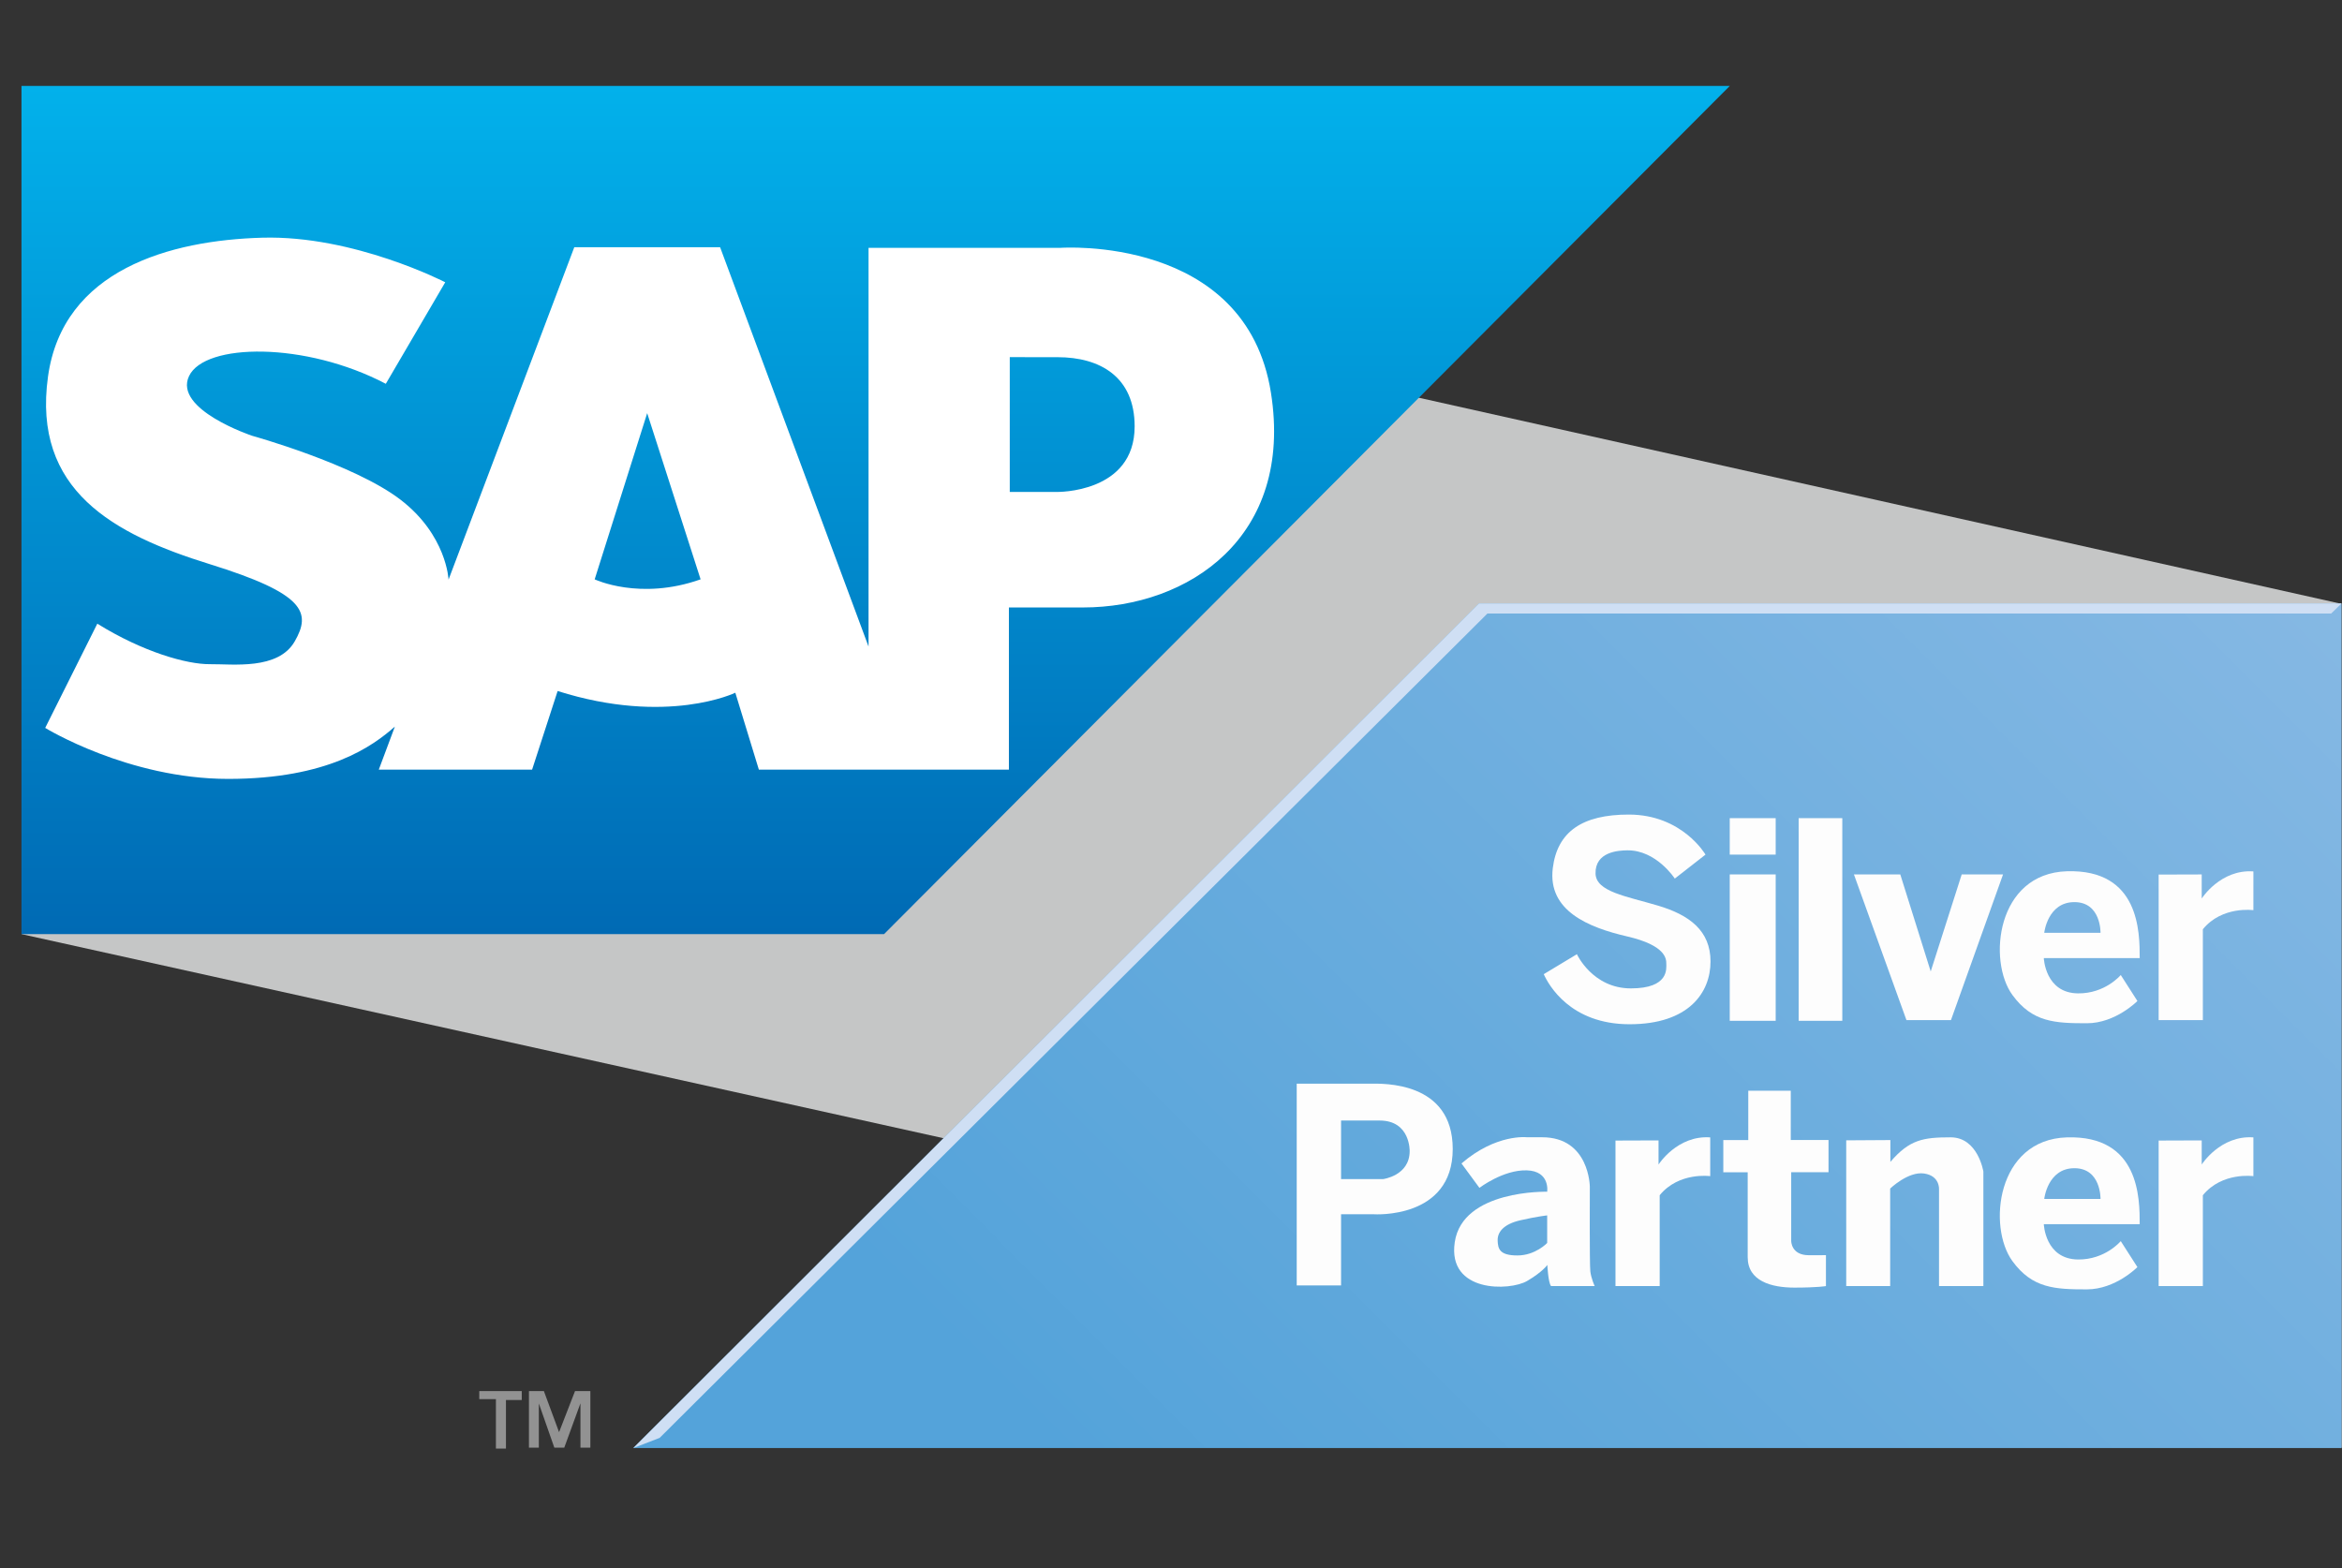 <svg width="109" height="73" viewBox="0 0 109 73" fill="none" xmlns="http://www.w3.org/2000/svg">
<rect x="0" y="0" width="109" height="73" fill="#333333" stroke="none"/>
<g clipPath="url(#clip0_4972_65141)">
<g clipPath="url(#clip1_4972_65141)">
<path d="M23.081 67.428V65.126H22.306V64.752H24.283V65.167H23.548V67.428H23.081Z" fill="#929292"/>
<path d="M25.079 67.386V65.327L25.8 67.386H26.261L27.015 65.32V67.386H27.476V64.752H26.762L26.02 66.663L25.313 64.752H24.618V67.386H25.079Z" fill="#929292"/>
<path d="M1 43.481L108.98 67.386L108.964 28.106L62.789 17.788L1 43.481Z" fill="#C5C6C6"/>
<path d="M108.979 28.089V67.403H29.474L68.834 28.089H108.979Z" fill="url(#paint0_linear_4972_65141)"/>
<path d="M108.979 28.089L108.496 28.558H69.227L30.701 66.93L29.474 67.403L68.834 28.089H108.979Z" fill="#CFDFF4"/>
<path d="M79.376 39.78L77.947 40.896C77.947 40.896 77.086 39.56 75.729 39.581C75.322 39.586 74.235 39.647 74.259 40.662C74.28 41.51 75.696 41.717 77.158 42.152C78.621 42.586 79.61 43.314 79.61 44.757C79.61 46.199 78.602 47.676 75.842 47.676C73.083 47.676 72.075 45.846 71.848 45.345L73.391 44.416C73.391 44.416 74.119 46.007 75.903 46.007C77.687 46.007 77.552 45.078 77.552 44.857C77.552 44.637 77.538 44.006 75.729 43.588C73.939 43.173 72.021 42.399 72.269 40.408C72.479 38.715 73.638 37.916 75.803 37.916C78.301 37.916 79.376 39.78 79.376 39.78Z" fill="#FDFDFD"/>
<path d="M82.643 38.083H80.505V39.78H82.643V38.083Z" fill="#FDFDFD"/>
<path d="M82.643 40.702H80.505V47.516H82.643V40.702Z" fill="#FDFDFD"/>
<path d="M85.743 38.083H83.712V47.516H85.743V38.083Z" fill="#FDFDFD"/>
<path d="M93.225 40.702L90.8 47.484H88.729L86.284 40.702H88.442L89.858 45.218L91.301 40.702H93.225Z" fill="#FDFDFD"/>
<path d="M96.198 40.555C99.587 40.453 99.585 43.407 99.585 44.596H95.122C95.122 44.596 95.183 46.224 96.713 46.239C97.982 46.253 98.703 45.384 98.703 45.384L99.478 46.594C99.478 46.594 98.462 47.63 97.127 47.63C95.644 47.63 94.588 47.587 93.66 46.313C92.503 44.727 92.918 40.655 96.198 40.555ZM97.761 43.42C97.761 43.42 97.794 41.991 96.546 41.991C95.296 41.991 95.142 43.42 95.142 43.42H97.761Z" fill="#FDFDFD"/>
<path d="M104.876 40.562V42.366C104.876 42.366 103.419 42.158 102.524 43.254V47.483H100.467V40.709L102.471 40.703V41.824C102.471 41.824 103.339 40.455 104.876 40.562Z" fill="#FDFDFD"/>
<path d="M104.876 52.942V54.747C104.876 54.747 103.419 54.539 102.524 55.635V59.864H100.467V53.09L102.471 53.083V54.205C102.471 54.205 103.339 52.836 104.876 52.942Z" fill="#FDFDFD"/>
<path d="M96.198 52.942C99.587 52.839 99.585 55.794 99.585 56.983H95.122C95.122 56.983 95.183 58.61 96.713 58.626C97.982 58.64 98.703 57.771 98.703 57.771L99.478 58.98C99.478 58.98 98.462 60.017 97.127 60.017C95.644 60.017 94.588 59.974 93.66 58.7C92.503 57.114 92.918 53.042 96.198 52.942ZM97.761 55.807C97.761 55.807 97.794 54.377 96.546 54.377C95.296 54.377 95.142 55.807 95.142 55.807H97.761Z" fill="#FDFDFD"/>
<path d="M92.309 54.533V59.864H90.245V55.365C90.245 55.365 90.295 54.734 89.554 54.624C88.812 54.513 87.971 55.325 87.971 55.325V59.864H85.926V53.08L87.981 53.067V54.083C88.873 53.041 89.514 52.94 90.786 52.94C92.058 52.94 92.309 54.533 92.309 54.533Z" fill="#FDFDFD"/>
<path d="M85.102 53.065V54.564H83.365V57.757C83.365 57.757 83.351 58.427 84.186 58.427C84.949 58.427 84.982 58.425 84.982 58.425V59.864C84.982 59.864 84.594 59.935 83.518 59.935C82.443 59.935 81.34 59.634 81.34 58.519V54.568H80.205V53.066H81.367V50.77H83.345V53.065H85.102Z" fill="#FDFDFD"/>
<path d="M79.596 52.942V54.747C79.596 54.747 78.14 54.539 77.244 55.635V59.864H75.187V53.09L77.191 53.083V54.205C77.191 54.205 78.059 52.836 79.596 52.942Z" fill="#FDFDFD"/>
<path d="M74.219 59.864H72.189C72.055 59.712 72.015 58.879 72.015 58.879C72.015 58.879 71.801 59.2 71.073 59.627C70.276 60.095 67.359 60.188 67.706 57.823C68.067 55.366 72.008 55.472 72.008 55.472C72.008 55.472 72.155 54.51 71.06 54.477C69.964 54.443 68.855 55.292 68.855 55.292L68.02 54.156C69.636 52.76 71.073 52.937 71.073 52.937H71.775C73.979 52.937 73.993 55.239 73.993 55.239C73.993 55.239 73.976 58.846 74.016 59.18C74.056 59.513 74.219 59.864 74.219 59.864ZM72.008 57.857V56.574C72.008 56.574 71.547 56.62 70.759 56.801C69.971 56.982 69.69 57.356 69.703 57.744C69.717 58.131 69.79 58.438 70.625 58.438C71.46 58.438 72.008 57.857 72.008 57.857Z" fill="#FDFDFD"/>
<path d="M67.612 53.482C67.612 56.768 63.938 56.521 63.938 56.521H62.415V59.834H60.351V50.442H63.804C64.339 50.442 67.612 50.315 67.612 53.482ZM65.608 53.582C65.608 53.582 65.648 52.158 64.212 52.158H62.415V54.884H64.372C64.372 54.884 65.608 54.724 65.608 53.582Z" fill="#FDFDFD"/>
<path d="M1 43.481V4H80.506L41.145 43.481H1Z" fill="url(#paint1_linear_4972_65141)"/>
<path d="M59.152 18.282C60.213 24.998 55.32 28.276 50.403 28.276H46.956V35.826H35.319L34.223 32.245C34.223 32.245 31.057 33.781 25.953 32.165L24.764 35.826H17.629L18.378 33.821C17.355 34.723 15.281 36.256 10.621 36.256C5.962 36.256 2.104 33.882 2.104 33.882L4.529 29.031C6.663 30.354 8.697 30.925 9.77 30.916C10.842 30.905 12.946 31.196 13.717 29.854C14.489 28.511 14.209 27.639 9.75 26.256C5.29 24.873 1.498 22.828 2.234 17.528C2.926 12.547 7.935 11.184 12.205 11.064C16.473 10.944 20.722 13.139 20.722 13.139L17.956 17.865C14.218 15.901 9.529 15.955 8.797 17.508C8.066 19.061 11.733 20.284 11.733 20.284C11.733 20.284 16.463 21.596 18.628 23.25C20.792 24.903 20.876 26.98 20.876 26.98L26.728 11.508H33.515L40.423 30.094V11.536H49.361C49.361 11.536 57.99 10.921 59.152 18.282ZM52.808 19.846C52.808 17.548 51.205 16.626 49.221 16.626C47.664 16.626 46.996 16.624 46.996 16.624V22.899H49.181C49.181 22.899 52.808 22.972 52.808 19.846ZM32.607 26.967L30.121 19.231L27.677 26.967C27.677 26.967 29.781 27.969 32.607 26.967Z" fill="white"/>
</g>
</g>
<defs>
<linearGradient id="paint0_linear_4972_65141" x1="59.179" y1="77.451" x2="115.398" y2="21.232" gradientUnits="userSpaceOnUse">
<stop stop-color="#54A3DA"/>
<stop offset="0.25" stop-color="#62A9DC"/>
<stop offset="1" stop-color="#8CBBE5"/>
</linearGradient>
<linearGradient id="paint1_linear_4972_65141" x1="40.752" y1="43.481" x2="40.752" y2="4" gradientUnits="userSpaceOnUse">
<stop stop-color="#006AB4"/>
<stop offset="1" stop-color="#02B1EB"/>
</linearGradient>
<clipPath id="clip0_4972_65141">
<rect width="108" height="72" fill="white" transform="translate(0.965 0.321)"/>
</clipPath>
<clipPath id="clip1_4972_65141">
<rect width="108" height="63.427" fill="white" transform="translate(1 4)"/>
</clipPath>
</defs>
</svg>
